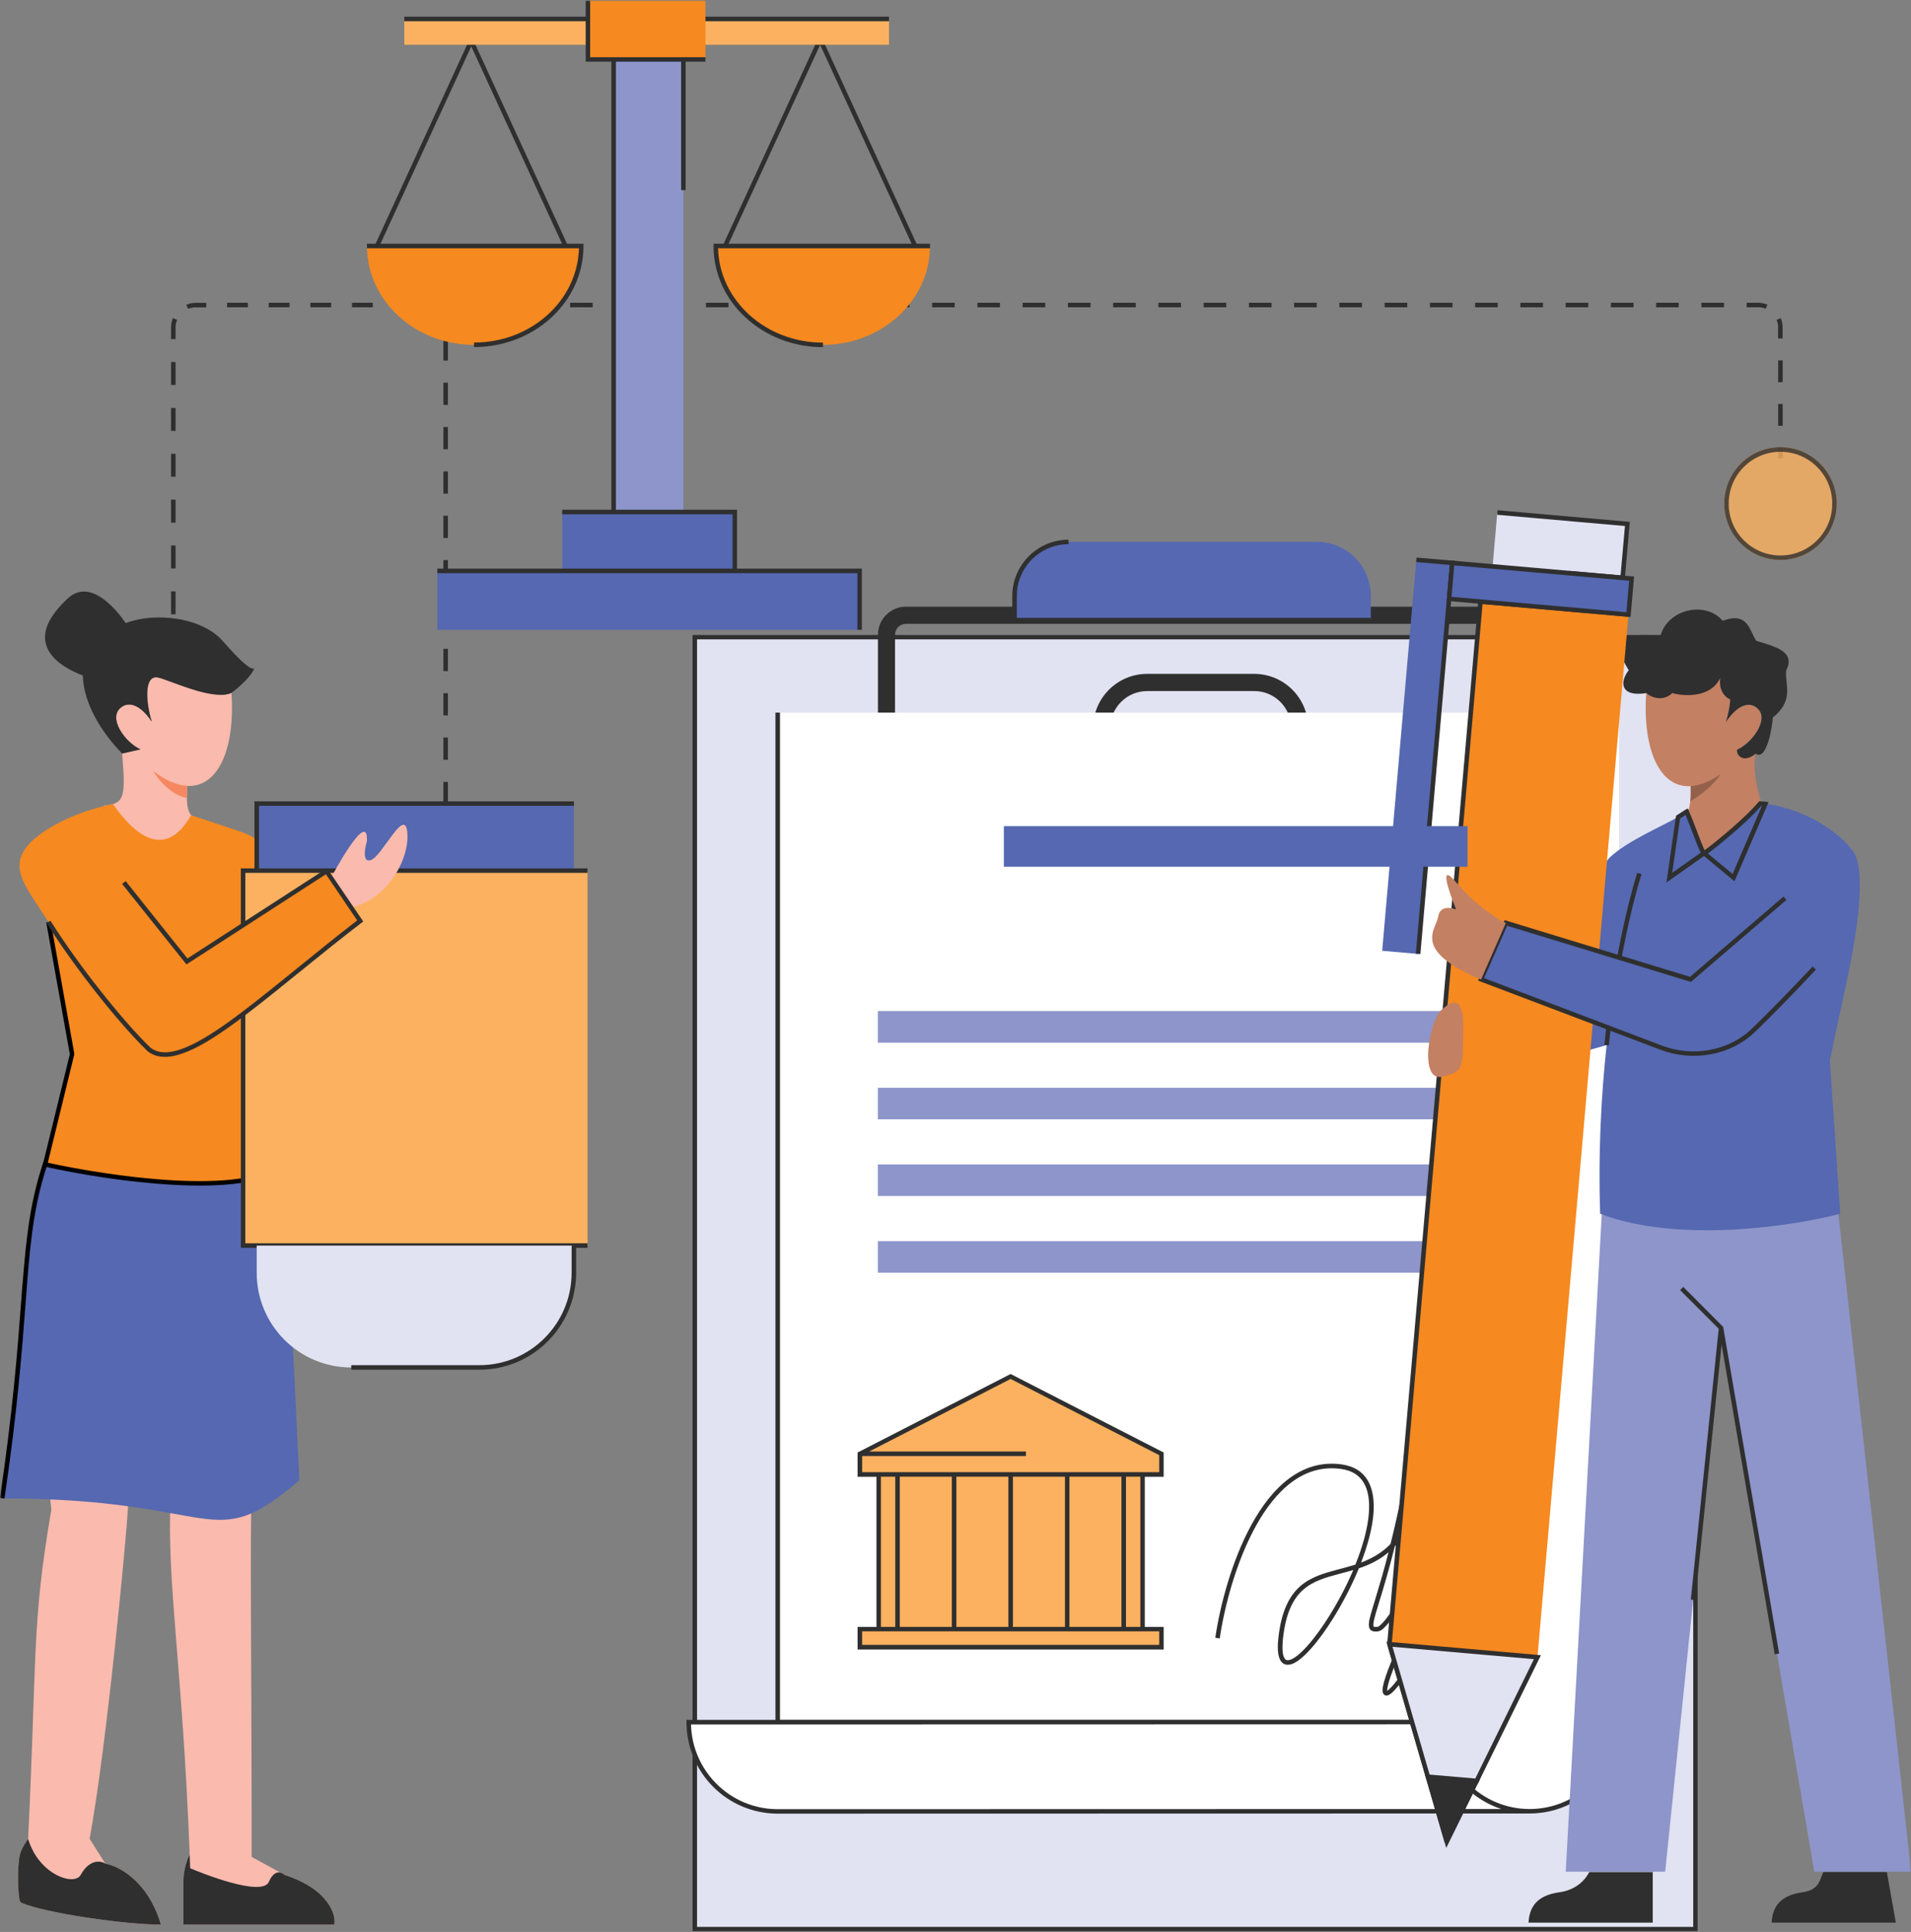 <svg width="464" height="469" viewBox="0 0 464 469" fill="none" xmlns="http://www.w3.org/2000/svg">
<rect x="0" y="0" width="464" height="469" fill="#808080" stroke="none"/>
<g clip-path="url(#clip0_154_746)">
<mask id="mask0_154_746" style="mask-type:luminance" maskUnits="userSpaceOnUse" x="0" y="0" width="464" height="469">
<path d="M464 0H0V469H464V0Z" fill="white"/>
</mask>
<g mask="url(#mask0_154_746)">
<path fill-rule="evenodd" clip-rule="evenodd" d="M42.626 243.76V246.546H41.524V243.76H42.626ZM107.656 235.602V232.917H108.757V235.602H107.656ZM42.626 232.636V238.208H41.524V232.636H42.626ZM107.656 227.525V222.134H108.757V227.525H107.656ZM42.626 221.492V227.064H41.524V221.492H42.626ZM107.656 216.742V211.351H108.757V216.742H107.656ZM42.626 210.369V215.941H41.524V210.369H42.626ZM107.656 205.979V200.588H108.757V205.979H107.656ZM42.626 199.225V204.797H41.524V199.225H42.626ZM107.656 195.216V189.825H108.757V195.216H107.656ZM42.626 188.101V193.673H41.524V188.101H42.626ZM107.656 184.433V179.042H108.757V184.433H107.656ZM42.626 176.957V182.529H41.524V176.957H42.626ZM107.656 173.67V168.279H108.757V173.67H107.656ZM42.626 165.834V171.406H41.524V165.834H42.626ZM107.656 162.907V157.516H108.757V162.907H107.656ZM42.626 154.69V160.262H41.524V154.69H42.626ZM107.656 152.145V146.753H108.757V152.145H107.656ZM42.626 143.566V149.138H41.524V143.566H42.626ZM107.656 141.362V135.97H108.757V141.362H107.656ZM42.626 132.422V137.994H41.524V132.422H42.626ZM107.656 130.599V125.207H108.757V130.599H107.656ZM42.626 121.299V126.871H41.524V121.299H42.626ZM107.656 119.836V114.444H108.757V119.836H107.656ZM42.626 110.155V115.727H41.524V110.155H42.626ZM431.745 111.297V108.652H432.846V111.297H431.745ZM107.656 109.053V103.661H108.757V109.053H107.656ZM42.626 99.031V104.603H41.524V99.031H42.626ZM431.745 103.361V98.069H432.846V103.361H431.745ZM107.656 98.29V92.898H108.757V98.29H107.656ZM42.626 87.888V93.459H41.524V87.888H42.626ZM431.745 92.778V87.487H432.846V92.778H431.745ZM107.656 87.527V82.135H108.757V87.527H107.656ZM431.745 79.53C431.745 78.868 431.605 78.227 431.364 77.646L432.366 77.225C432.666 77.926 432.826 78.708 432.826 79.53V82.175H431.725V79.53H431.745ZM43.006 77.646C42.766 78.227 42.626 78.868 42.626 79.53V82.316H41.524V79.53C41.524 78.708 41.685 77.926 41.985 77.225L42.986 77.646H43.006ZM426.84 74.599H424.097V73.497H426.84C427.66 73.497 428.421 73.657 429.142 73.958L428.722 74.96C428.141 74.719 427.5 74.579 426.84 74.579V74.599ZM418.591 74.599H413.105V73.497H418.591V74.599ZM407.599 74.599H402.113V73.497H407.599V74.599ZM396.627 74.599H391.141V73.497H396.627V74.599ZM385.635 74.599H380.149V73.497H385.635V74.599ZM374.643 74.599H369.157V73.497H374.643V74.599ZM363.652 74.599H358.166V73.497H363.652V74.599ZM352.68 74.599H347.194V73.497H352.68V74.599ZM341.688 74.599H336.202V73.497H341.688V74.599ZM330.696 74.599H325.21V73.497H330.696V74.599ZM319.704 74.599H314.218V73.497H319.704V74.599ZM308.732 74.599H303.246V73.497H308.732V74.599ZM297.741 74.599H292.255V73.497H297.741V74.599ZM286.749 74.599H281.263V73.497H286.749V74.599ZM275.757 74.599H270.271V73.497H275.757V74.599ZM264.785 74.599H259.299V73.497H264.785V74.599ZM253.793 74.599H248.307V73.497H253.793V74.599ZM242.801 74.599H237.315V73.497H242.801V74.599ZM231.809 74.599H226.324V73.497H231.809V74.599ZM220.838 74.599H215.352V73.497H220.838V74.599ZM209.846 74.599H204.36V73.497H209.846V74.599ZM198.854 74.599H193.368V73.497H198.854V74.599ZM187.862 74.599H182.376V73.497H187.862V74.599ZM176.89 74.599H171.404V73.497H176.89V74.599ZM165.898 74.599H160.413V73.497H165.898V74.599ZM154.907 74.599H149.421V73.497H154.907V74.599ZM143.915 74.599H138.429V73.497H143.915V74.599ZM132.923 74.599H127.437V73.497H132.923V74.599ZM121.951 74.599H116.465V73.497H121.951V74.599ZM107.656 74.599H105.674V73.497H110.939V74.599H108.737V76.744H107.636V74.599H107.656ZM100.628 74.599H95.583V73.497H100.628V74.599ZM90.517 74.599H85.472V73.497H90.517V74.599ZM80.406 74.599H75.361V73.497H80.406V74.599ZM70.295 74.599H65.25V73.497H70.295V74.599ZM60.184 74.599H55.139V73.497H60.184V74.599ZM47.551 74.599C46.89 74.599 46.249 74.74 45.669 74.98L45.248 73.978C45.949 73.677 46.73 73.517 47.551 73.517H50.074V74.619H47.551V74.599Z" fill="#2F2F2F"/>
<path d="M178.412 124.305H136.507V138.596H178.412V124.305Z" fill="#5568B1"/>
<path fill-rule="evenodd" clip-rule="evenodd" d="M114.423 8.658L139.57 63.295L138.569 63.756L114.423 11.264L90.277 63.756L89.296 63.295L114.423 8.658Z" fill="#2F2F2F"/>
<path d="M89.096 59.707C89.096 72.976 100.749 83.719 115.104 83.719C129.46 83.719 141.112 72.976 141.112 59.707H89.076H89.096Z" fill="#F6891F"/>
<path fill-rule="evenodd" clip-rule="evenodd" d="M199.134 8.278L224.261 62.914L223.28 63.375L199.134 10.883L174.968 63.375L173.987 62.914L199.134 8.278Z" fill="#2F2F2F"/>
<path d="M173.788 59.707C173.788 72.956 185.44 83.719 199.796 83.719C214.151 83.719 225.804 72.976 225.804 59.707H173.768H173.788Z" fill="#F6891F"/>
<path fill-rule="evenodd" clip-rule="evenodd" d="M173.246 59.166H225.823V60.269H174.348C174.668 72.936 185.9 83.177 199.815 83.177V84.28C185.199 84.28 173.246 73.337 173.246 59.727V59.186V59.166ZM140.571 60.269H89.096V59.166H141.672V59.707C141.672 73.316 129.74 84.26 115.104 84.26V83.157C129.019 83.157 140.251 72.916 140.571 60.249V60.269Z" fill="#2F2F2F"/>
<path d="M145.417 4.61H98.166V10.863H145.417V4.61Z" fill="#FBB15F"/>
<path d="M215.852 4.61H168.602V10.863H215.852V4.61Z" fill="#FBB15F"/>
<path fill-rule="evenodd" clip-rule="evenodd" d="M168.061 4.049H215.853V5.151H169.143V10.863H168.041V4.069L168.061 4.049ZM144.876 5.151H98.166V4.049H145.958V10.843H144.856V5.131L144.876 5.151Z" fill="#2F2F2F"/>
<path d="M165.939 7.276H149.001V124.285H165.939V7.276Z" fill="#8D95CA"/>
<path fill-rule="evenodd" clip-rule="evenodd" d="M148.44 6.734H166.48V46.158H165.379V7.837H149.542V124.305H148.44V6.734Z" fill="#2F2F2F"/>
<path fill-rule="evenodd" clip-rule="evenodd" d="M177.871 124.846V138.596H178.953V123.744H136.507V124.846H177.871Z" fill="#2F2F2F"/>
<path d="M208.725 138.596H106.194V152.886H208.725V138.596Z" fill="#5568B1"/>
<path fill-rule="evenodd" clip-rule="evenodd" d="M208.184 139.137V152.886H209.265V138.034H106.194V139.137H208.184Z" fill="#2F2F2F"/>
<path d="M171.285 0.14H142.754V14.431H171.285V0.14Z" fill="#F6891F"/>
<path fill-rule="evenodd" clip-rule="evenodd" d="M143.294 13.89V0.14H142.213V14.972H171.284V13.89H143.294Z" fill="#2F2F2F"/>
<path d="M412.205 154.109H168.142V468.86H412.205V154.109Z" fill="#E1E2F2"/>
<path fill-rule="evenodd" clip-rule="evenodd" d="M168.142 154.109V468.86H412.205V154.109H168.142ZM411.123 155.211H169.243V467.777H411.123V155.211Z" fill="#2F2F2F"/>
<path fill-rule="evenodd" clip-rule="evenodd" d="M219.977 151.443C218.496 151.443 217.314 152.646 217.314 154.109V177.859C217.314 179.343 218.516 180.525 219.977 180.525H261.662C263.744 180.525 265.406 178.841 265.406 176.757C265.406 169.482 271.293 163.589 278.54 163.589H304.508C311.776 163.589 317.642 169.482 317.642 176.757C317.642 178.841 319.324 180.525 321.387 180.525H359.748C361.229 180.525 362.411 179.322 362.411 177.859V154.109C362.411 152.626 361.209 151.443 359.748 151.443H219.937H219.977ZM213.17 154.109C213.17 150.341 216.213 147.274 219.977 147.274H359.788C363.552 147.274 366.595 150.341 366.595 154.109V177.859C366.595 181.627 363.552 184.694 359.788 184.694H321.427C317.062 184.694 313.518 181.146 313.518 176.777C313.518 171.806 309.494 167.758 304.528 167.758H278.56C273.595 167.758 269.571 171.786 269.571 176.777C269.571 181.146 266.027 184.694 261.662 184.694H219.977C216.213 184.694 213.17 181.647 213.17 177.859V154.109Z" fill="#2F2F2F"/>
<path d="M246.346 144.689C246.346 137.433 252.212 131.541 259.46 131.541H319.725C326.973 131.541 332.839 137.433 332.839 144.689V150.541H246.346V144.689Z" fill="#5568B1"/>
<path fill-rule="evenodd" clip-rule="evenodd" d="M259.46 132.102C252.512 132.102 246.886 137.734 246.886 144.689V150H332.819V151.102H245.785V144.709C245.785 137.153 251.912 131.02 259.44 131.02V132.122L259.46 132.102Z" fill="#2F2F2F"/>
<path d="M188.843 172.989H393.123L393.023 418.031C393.023 429.997 383.353 439.698 371.4 439.698L188.843 439.738C176.91 439.738 167.22 430.037 167.22 418.072H188.843V172.989Z" fill="white"/>
<path d="M371.64 245.443H213.149V253.12H371.64V245.443Z" fill="#8D95CA"/>
<path d="M371.64 264.063H213.149V271.719H371.64V264.063Z" fill="#8D95CA"/>
<path d="M371.64 282.683H213.149V290.339H371.64V282.683Z" fill="#8D95CA"/>
<path d="M371.64 301.302H213.149V308.959H371.64V301.302Z" fill="#8D95CA"/>
<path fill-rule="evenodd" clip-rule="evenodd" d="M353.241 378.808C348.456 384.52 342.95 393.78 338.805 403.921C337.724 406.587 337.123 408.411 336.903 409.553C336.823 409.994 336.803 410.295 336.803 410.475C336.903 410.415 337.043 410.315 337.224 410.155C337.544 409.874 337.944 409.473 338.385 408.932C339.286 407.87 340.387 406.326 341.588 404.442C345.532 398.269 350.498 388.428 353.241 378.808ZM328.594 381.133C327.593 381.433 326.592 381.694 325.611 381.954C325.491 381.995 325.371 382.015 325.251 382.055C321.847 382.957 318.784 383.818 316.381 385.963C313.999 388.088 312.197 391.535 311.516 397.748C311.356 399.291 311.356 400.474 311.476 401.316C311.616 402.178 311.876 402.619 312.116 402.839C312.337 403.019 312.657 403.1 313.158 402.959C313.678 402.819 314.319 402.438 315.06 401.857C318.063 399.472 322.147 393.86 325.631 387.306C326.692 385.322 327.673 383.237 328.574 381.153L328.594 381.133ZM339.226 373.015C340.827 366.321 342.609 357.743 344.311 346.84C345.132 341.568 345.873 337.54 346.554 334.533C347.214 331.527 347.795 329.603 348.275 328.561C348.396 328.3 348.496 328.12 348.596 327.979C348.656 328.16 348.736 328.42 348.796 328.781C348.876 329.322 348.936 330.004 348.976 330.845C349.236 337.56 347.615 352.672 343.27 365.219C342.129 368.526 340.747 371.071 339.246 373.055L339.226 373.015ZM350.057 330.785C350.338 337.64 348.676 352.892 344.291 365.559C342.75 369.989 340.827 373.116 338.665 375.4C337.404 380.471 336.242 384.36 335.362 387.306C335.201 387.807 335.061 388.268 334.921 388.729C334.581 389.851 334.3 390.793 334.06 391.595C333.74 392.717 333.54 393.539 333.479 394.1C333.419 394.702 333.52 394.842 333.56 394.882C333.62 394.922 333.8 395.022 334.421 394.942C334.561 394.942 334.821 394.822 335.201 394.461C335.582 394.14 336.022 393.659 336.503 393.038C337.484 391.815 338.625 390.112 339.866 388.128C341.448 385.582 343.17 382.596 344.872 379.67C345.813 378.026 346.754 376.403 347.675 374.879C348.936 372.735 350.137 370.771 351.199 369.207C352.24 367.664 353.201 366.441 353.982 365.86C354.342 365.58 354.843 365.319 355.363 365.499C355.884 365.68 356.104 366.241 356.204 366.742C356.404 367.804 356.284 369.708 355.804 372.574C355.663 373.356 355.523 374.158 355.343 374.96C355.824 374.499 356.284 374.098 356.745 373.737C357.866 372.855 358.947 372.234 359.928 371.993C360.929 371.733 361.89 371.873 362.631 372.554C363.352 373.196 363.792 374.278 363.992 375.701L362.911 375.861C362.711 374.539 362.331 373.777 361.89 373.356C361.49 372.975 360.929 372.855 360.188 373.035C359.427 373.216 358.486 373.737 357.405 374.579C356.604 375.2 355.764 376.002 354.863 376.964C352.26 387.366 346.794 398.329 342.509 405.004C341.288 406.908 340.167 408.491 339.226 409.613C338.745 410.175 338.325 410.636 337.944 410.956C337.584 411.257 337.183 411.538 336.803 411.598C336.583 411.638 336.323 411.598 336.102 411.417C335.902 411.257 335.802 411.036 335.742 410.836C335.642 410.455 335.682 409.914 335.802 409.313C336.042 408.07 336.683 406.146 337.764 403.48C342.149 392.757 348.055 382.997 353.101 377.244C353.341 376.964 353.601 376.683 353.841 376.423C354.182 375.06 354.462 373.717 354.682 372.394C355.163 369.508 355.263 367.804 355.083 366.942C355.043 366.682 354.983 366.582 354.943 366.542C354.903 366.542 354.802 366.582 354.602 366.742C354.002 367.203 353.141 368.265 352.08 369.829C351.038 371.372 349.857 373.316 348.596 375.441C347.695 376.964 346.774 378.567 345.813 380.211C344.111 383.157 342.369 386.163 340.767 388.729C339.526 390.713 338.365 392.477 337.344 393.76C336.823 394.401 336.343 394.922 335.902 395.323C335.462 395.704 335.001 396.004 334.521 396.044C333.9 396.105 333.259 396.105 332.819 395.704C332.358 395.283 332.318 394.641 332.378 394C332.438 393.319 332.659 392.437 332.999 391.294C333.239 390.473 333.52 389.511 333.86 388.408C334 387.967 334.14 387.506 334.28 387.005C335.061 384.42 336.062 381.073 337.143 376.823C336.643 377.244 336.142 377.625 335.622 377.986C333.78 379.249 331.858 380.09 329.936 380.732C328.955 383.137 327.813 385.542 326.592 387.827C323.108 394.421 318.924 400.173 315.74 402.719C314.94 403.36 314.179 403.821 313.458 404.021C312.737 404.222 311.996 404.182 311.416 403.701C310.855 403.24 310.535 402.478 310.375 401.496C310.214 400.514 310.214 399.231 310.395 397.628C311.095 391.254 312.977 387.506 315.62 385.141C318.243 382.796 321.567 381.894 324.93 380.992C325.03 380.972 325.13 380.932 325.251 380.912C326.532 380.571 327.813 380.231 329.095 379.83C330.837 375.501 332.058 371.191 332.358 367.443C332.599 364.477 332.258 361.952 331.197 360.088C330.156 358.244 328.394 356.981 325.591 356.6C316.541 355.338 309.754 361.711 304.889 370.53C300.043 379.309 297.24 390.312 296.159 397.748L295.078 397.588C296.179 390.072 299.002 378.928 303.948 369.989C308.873 361.07 316.001 354.135 325.771 355.498C328.855 355.939 330.937 357.362 332.178 359.527C333.379 361.671 333.72 364.437 333.479 367.504C333.179 371.111 332.058 375.22 330.476 379.329C332.018 378.748 333.54 378.026 335.001 377.024C335.902 376.403 336.783 375.681 337.624 374.819C339.366 367.864 341.328 358.685 343.19 346.639C344.011 341.368 344.772 337.299 345.432 334.273C346.113 331.266 346.694 329.242 347.214 328.08C347.354 327.779 347.475 327.538 347.615 327.338C347.735 327.138 347.895 326.957 348.075 326.837C348.275 326.697 348.536 326.616 348.836 326.717C349.096 326.797 349.277 326.997 349.377 327.158C349.577 327.498 349.717 327.999 349.817 328.561C349.917 329.162 349.977 329.883 350.017 330.745L350.057 330.785Z" fill="#2F2F2F"/>
<path fill-rule="evenodd" clip-rule="evenodd" d="M364.533 439.157C355.824 436.31 349.497 428.213 349.256 418.593L167.781 418.633C168.061 430.037 177.391 439.197 188.844 439.197L364.513 439.157H364.533ZM188.303 417.51H166.68V418.072C166.68 430.338 176.61 440.279 188.844 440.279L371.4 440.239C383.633 440.239 393.564 430.298 393.564 418.031H392.463C392.463 429.696 383.033 439.157 371.4 439.157C359.768 439.157 350.338 429.696 350.338 418.031V417.49H189.384V172.989H188.283V417.51H188.303Z" fill="#2F2F2F"/>
<path d="M426.279 182.99C425.358 186.778 426.98 193.052 427.961 195.838C425.178 199.566 419.532 209.888 415.107 209.807C413.025 209.767 409.321 204.175 408.781 199.465C410.963 195.637 410.422 192.491 410.502 190.847C402.934 191.308 398.79 181.868 399.711 168.259C404.276 170.363 415.328 164.852 417.69 164.511C421.014 164.03 420.473 170.724 419.052 175.294C420.313 173.25 423.537 169.642 426.4 171.706C429.983 174.272 425.378 180.445 421.795 181.968L426.259 182.99H426.279Z" fill="#C38063"/>
<path d="M417.73 187.961C415.067 189.805 412.664 190.707 410.522 190.847C410.482 191.709 410.602 192.972 410.422 194.535C414.787 191.909 417.109 189.063 417.73 187.961Z" fill="#93614B"/>
<path d="M395.466 162.707C393.283 165.453 393.283 169.281 399.73 168.259C400.811 169.201 403.615 170.504 406.057 168.259C408.98 169.06 415.407 169.461 417.71 164.511C417.449 165.794 417.57 168.62 420.132 169.822C419.992 171.626 419.592 173.59 419.071 175.294C420.333 173.229 423.556 169.642 426.419 171.706C430.003 174.272 425.398 180.445 421.814 181.968C421.414 182.67 422.795 185.696 426.279 182.99C429.062 184.774 430.323 176.236 430.443 174.191C435.909 169.802 433.186 165.974 433.727 162.687C435.909 158.298 431.404 157.035 426.439 155.572C424.637 152.866 424.437 148.457 418.27 150.701C414.066 145.731 404.776 147.915 403.134 154.489C395.486 153.387 390.56 155.031 395.486 162.707H395.466Z" fill="#2F2F2F"/>
<path d="M371.14 466.735C371.34 463.027 373.042 460.141 378.668 459.359C382.792 458.798 385.015 456.213 385.876 454.449H401.292V466.735H371.14Z" fill="#2F2F2F"/>
<path d="M430.163 466.735C430.363 463.027 432.065 460.141 437.691 459.359C441.816 458.798 441.836 456.213 442.717 454.449H458.133L460.316 466.735H430.163Z" fill="#2F2F2F"/>
<path d="M380.17 454.369L389.22 289.136C394.846 291.562 429.944 291.161 446.041 291.662L464.02 454.369H440.515L417.891 322.387L404.316 454.369H380.19H380.17Z" fill="#8D95CA"/>
<path fill-rule="evenodd" clip-rule="evenodd" d="M408.7 312.406L407.939 313.188L417.31 322.568L410.542 388.308L411.623 388.428L418.01 326.396L430.904 401.596L431.985 401.416L418.391 322.107L408.7 312.406Z" fill="#2F2F2F"/>
<path d="M446.821 294.668L444.299 257.389L447.522 242.277C448.824 236.224 454.35 212.413 449.825 206.5C445.06 200.307 435.99 195.958 428.582 195.156C428.161 195.116 427.761 195.076 427.36 195.056C423.576 199.586 414.106 207.102 413.706 207.102C413.305 207.102 411.103 200.688 409.521 197C408.881 197.341 408.36 197.782 407.419 198.343C403.655 200.528 395.186 204.135 391.021 208.004C387.638 211.13 384.755 223.537 376.566 239.952L354.702 246.526L357.986 261.858C374.023 258.11 383.793 255.545 390.1 253.701C388.759 266.047 388.038 279.977 388.519 294.648C407.419 301.904 435.289 297.675 446.841 294.648L446.821 294.668Z" fill="#5568B1"/>
<path fill-rule="evenodd" clip-rule="evenodd" d="M390.621 253.781C392.583 235.623 395.887 220.871 398.57 212.213L397.529 211.892C394.826 220.631 391.522 235.442 389.54 253.661L390.621 253.781ZM414.647 207.182L420.674 212.173L427.801 195.657C427.801 195.657 427.681 195.657 427.621 195.657C425.679 197.942 422.435 200.868 419.632 203.233C418.191 204.456 416.829 205.538 415.828 206.32C415.368 206.681 414.967 206.981 414.667 207.202L414.647 207.182ZM412.945 207.002L406.018 211.892L407.92 198.704C408.3 198.483 408.601 198.263 408.881 198.082C409.021 197.982 409.141 197.902 409.261 197.822C409.802 199.125 410.403 200.688 410.963 202.171C411.163 202.692 411.344 203.193 411.544 203.654C411.944 204.677 412.305 205.619 412.605 206.28C412.725 206.561 412.845 206.801 412.945 206.981V207.002ZM427.141 194.515L426.96 194.715C425.098 196.94 421.815 199.926 418.932 202.372C417.49 203.594 416.149 204.657 415.168 205.438C414.667 205.819 414.267 206.12 413.966 206.34C413.946 206.36 413.906 206.38 413.886 206.4C413.806 206.26 413.726 206.059 413.626 205.839C413.346 205.198 412.985 204.296 412.585 203.254C412.405 202.793 412.204 202.291 412.024 201.77C411.364 200.067 410.663 198.223 410.042 196.8L409.802 196.259L409.281 196.539C408.941 196.72 408.621 196.94 408.3 197.161C407.98 197.381 407.62 197.622 407.179 197.882L406.959 198.022L404.616 214.237L413.726 207.803L421.134 213.936L429.423 194.695L428.682 194.615C428.242 194.575 427.841 194.535 427.441 194.515H427.161H427.141Z" fill="#2F2F2F"/>
<path d="M359.467 146.052L395.406 149.198L373.302 402.298L358.546 432.342L351.278 447.093L346.693 431.3L337.363 399.151L359.467 146.052Z" fill="#F6891F"/>
<path fill-rule="evenodd" clip-rule="evenodd" d="M358.967 145.45L395.446 148.657L395.346 149.739L359.968 146.633L337.924 399.091L351.819 446.933L350.758 447.254L336.803 399.211L358.967 145.45Z" fill="#2F2F2F"/>
<path d="M351.278 447.093L346.693 431.3L358.546 432.342L351.278 447.093Z" fill="#2F2F2F"/>
<path fill-rule="evenodd" clip-rule="evenodd" d="M347.455 431.921L351.419 445.59L357.706 432.823L347.455 431.921ZM345.953 430.678L359.388 431.861L351.159 448.597L345.953 430.678Z" fill="#2F2F2F"/>
<path d="M355.343 400.735L373.302 402.298L358.526 432.342L346.693 431.3L337.363 399.151L355.343 400.735Z" fill="#E1E2F2"/>
<path fill-rule="evenodd" clip-rule="evenodd" d="M338.105 399.772L347.114 430.799L358.206 431.761L372.442 402.779L338.105 399.772ZM336.623 398.53L374.143 401.817L358.867 432.903L346.293 431.801L336.643 398.53H336.623Z" fill="#2F2F2F"/>
<path d="M363.551 124.425L395.125 127.191L393.984 140.279L380.95 139.137L362.41 137.513L363.551 124.425Z" fill="#E1E2F2"/>
<path fill-rule="evenodd" clip-rule="evenodd" d="M380.91 139.678L394.485 140.881L395.726 126.69L363.592 123.864L363.512 124.967L394.545 127.692L393.484 139.678L381.011 138.596L380.91 139.678Z" fill="#2F2F2F"/>
<path d="M344.311 231.574L335.602 230.812L343.89 135.89L347.574 136.211L352.6 136.652L344.311 231.574Z" fill="#5568B1"/>
<path fill-rule="evenodd" clip-rule="evenodd" d="M353.201 136.15L343.951 135.349L343.851 136.431L352.019 137.152L343.771 231.514L344.872 231.614L353.201 136.15Z" fill="#2F2F2F"/>
<path d="M410.442 237.787L433.387 218.065L440.495 235.041C434.068 241.896 429.323 246.666 425.799 250.073C419.932 255.765 410.983 257.269 403.355 254.382L359.607 237.787L365.614 224.098L410.422 237.787H410.442Z" fill="#5568B1"/>
<path fill-rule="evenodd" clip-rule="evenodd" d="M410.322 237.166L433.047 217.644L433.747 218.466L410.562 238.368L365.934 224.739L360.348 237.446L403.555 253.841C411.003 256.667 419.732 255.184 425.438 249.652C428.962 246.245 433.687 241.475 440.114 234.64L440.915 235.382C434.468 242.236 429.743 247.027 426.199 250.434C420.153 256.286 410.983 257.81 403.174 254.843L358.887 238.048L365.334 223.376L410.322 237.126V237.166Z" fill="#2F2F2F"/>
<path d="M359.607 237.787L365.614 224.098C363.431 222.996 357.965 219.488 353.581 214.237C349.216 208.986 351.759 216.422 353.581 220.811C352.299 220.27 349.636 219.829 349.216 222.454C348.675 225.741 342.649 230.672 359.607 237.787Z" fill="#C38063"/>
<path d="M355.243 248.73C355.243 241.615 352.32 243.078 350.317 244.902C347.034 247.087 344.311 262.981 350.317 261.337C355.243 259.994 355.243 260.235 355.243 248.75V248.73Z" fill="#C38063"/>
<path d="M351.839 145.37L395.406 149.198L396.167 140.48L378.187 138.896L352.6 136.651L351.839 145.37Z" fill="#5568B1"/>
<path fill-rule="evenodd" clip-rule="evenodd" d="M353.101 137.253L352.44 144.889L394.906 148.617L395.567 140.981L353.101 137.253ZM352.12 136.05L396.768 139.958L395.907 149.779L351.259 145.871L352.12 136.05Z" fill="#2F2F2F"/>
<path opacity="0.8" d="M432.306 135.93C439.847 135.93 445.961 129.801 445.961 122.241C445.961 114.68 439.847 108.552 432.306 108.552C424.765 108.552 418.651 114.68 418.651 122.241C418.651 129.801 424.765 135.93 432.306 135.93Z" fill="#FBB15F"/>
<path opacity="0.8" fill-rule="evenodd" clip-rule="evenodd" d="M432.306 135.93C439.854 135.93 445.961 129.797 445.961 122.241C445.961 114.685 439.834 108.552 432.306 108.552C424.778 108.552 418.651 114.685 418.651 122.241C418.651 129.797 424.778 135.93 432.306 135.93ZM432.306 134.848C439.254 134.848 444.88 129.216 444.88 122.261C444.88 115.306 439.254 109.674 432.306 109.674C425.359 109.674 419.733 115.306 419.733 122.261C419.733 129.216 425.359 134.848 432.306 134.848Z" fill="#2F2F2F"/>
<path fill-rule="evenodd" clip-rule="evenodd" d="M42.085 275.027C49.633 275.027 55.74 268.893 55.74 261.337C55.74 253.781 49.614 247.648 42.085 247.648C34.557 247.648 28.431 253.781 28.431 261.337C28.431 268.893 34.557 275.027 42.085 275.027ZM42.085 273.924C49.033 273.924 54.659 268.292 54.659 261.337C54.659 254.383 49.033 248.751 42.085 248.751C35.138 248.751 29.512 254.383 29.512 261.337C29.512 268.292 35.138 273.924 42.085 273.924Z" fill="#2F2F2F"/>
<path fill-rule="evenodd" clip-rule="evenodd" d="M107.656 264.063C115.204 264.063 121.31 257.93 121.31 250.374C121.31 242.818 115.184 236.685 107.656 236.685C100.128 236.685 94.001 242.818 94.001 250.374C94.001 257.93 100.128 264.063 107.656 264.063ZM107.656 262.981C114.603 262.981 120.229 257.349 120.229 250.394C120.229 243.439 114.603 237.807 107.656 237.807C100.708 237.807 95.082 243.439 95.082 250.394C95.082 257.349 100.708 262.981 107.656 262.981Z" fill="#2F2F2F"/>
<path d="M7.549 323.209L12.474 366.461C7.669 394.381 9.01 401.516 6.828 446.412C6.828 446.412 5.266 448.496 4.826 450.24C4.405 451.904 4.125 457.375 4.725 461.203C4.786 461.544 4.986 461.825 5.306 461.965C10.952 464.39 30.233 467.216 39.062 467.216C35.999 456.694 28.811 452.986 25.588 452.425L21.764 446.392C25.948 423.583 30.613 373.897 31.054 366.441C31.494 358.985 29.592 339.063 28.872 329.763L36.52 334.152L41.445 363.715C40.384 383.498 44.348 404.863 46.05 450.24C45.55 451.162 44.528 453.747 44.528 456.814V467.216H81.148C81.688 465.212 80.047 458.678 69.115 455.171C68.855 454.91 68.474 454.669 68.034 454.569L61.106 450.781C61.106 405.885 60.666 371.171 61.106 363.715C61.547 356.26 57.462 323.75 56.742 314.43L7.549 323.189V323.209Z" fill="#FABAAD"/>
<path d="M19.581 455.171C21.764 451.222 24.507 451.703 25.588 452.425C28.811 452.966 35.999 456.694 39.062 467.216C30.233 467.216 10.952 464.39 5.306 461.965C4.986 461.825 4.786 461.544 4.725 461.203C4.125 457.375 4.405 451.904 4.826 450.24C5.266 448.496 6.828 446.412 6.828 446.412C9.451 455.171 18.06 457.916 19.581 455.171Z" fill="#2F2F2F"/>
<path d="M65.291 456.814C66.612 453.747 68.394 454.449 69.115 455.171C80.047 458.678 81.688 465.212 81.148 467.216H44.528V456.814C44.528 453.747 45.549 451.162 46.05 450.24C46.09 451.322 46.13 452.425 46.17 453.527C48.713 454.629 63.669 460.642 65.291 456.814Z" fill="#2F2F2F"/>
<path d="M16.458 145.27C22.925 139.277 30.673 151.303 31.214 152.385L25.748 165.533C19.181 164.431 2.242 158.418 16.458 145.27Z" fill="#2F2F2F"/>
<path d="M49.734 199.445C43.828 222.154 29.232 201.089 25.148 195.617C30.073 195.076 30.613 193.974 29.652 182.93L34.117 181.908C30.533 180.365 25.908 174.212 29.512 171.646C32.375 169.602 35.599 173.189 36.86 175.234C35.459 170.664 34.898 163.97 38.221 164.451C40.584 164.792 51.636 170.303 56.201 168.199C57.122 181.788 52.977 191.228 45.409 190.787C45.369 195.096 44.829 198.924 49.734 199.465V199.445Z" fill="#FABAAD"/>
<path d="M37.16 187.139C40.224 189.484 42.986 190.627 45.409 190.767C45.409 191.789 45.369 192.771 45.369 193.693C41.445 193.032 38.261 189.043 37.16 187.139Z" fill="#F58861"/>
<path d="M56.201 168.199C51.636 170.303 40.584 164.791 38.221 164.451C34.898 163.97 35.438 170.664 36.86 175.234C35.598 173.189 32.395 169.582 29.512 171.646C25.928 174.212 30.533 180.385 34.117 181.908L29.652 182.93C26.969 180.164 24.907 177.378 23.405 174.693C22.024 172.227 21.103 169.862 20.602 167.698C19.161 161.484 21.063 156.835 25.167 156.193C25.548 154.77 26.509 153.568 27.89 152.626C33.997 148.397 48.152 148.837 54.118 155.652C58.864 161.043 61.046 162.767 61.767 162.226C60.886 164.411 57.702 167.116 56.201 168.199Z" fill="#2F2F2F"/>
<path d="M0.541 363.736C7.649 315.553 4.365 301.303 11.473 281.059C29.512 281.781 67.874 281.16 68.314 279.416C68.754 277.672 71.417 331.988 72.679 359.366C50.815 377.986 54.099 363.756 0.541 363.756V363.736Z" fill="#5568B1"/>
<path fill-rule="evenodd" clip-rule="evenodd" d="M5.466 311.865C6.427 299.739 7.388 291.061 10.952 280.859L11.993 281.22C8.469 291.281 7.508 299.839 6.547 311.945C6.427 313.408 6.327 314.911 6.207 316.475C5.326 327.939 4.225 342.57 1.081 363.796L0 363.635C3.123 342.45 4.245 327.859 5.106 316.395C5.226 314.831 5.346 313.328 5.446 311.865H5.466Z" fill="black"/>
<path d="M10.931 282.683L17.499 255.846L11.773 223.837C7.188 216.542 3.003 212.052 5.466 207.122C7.928 202.191 17.859 197.06 27.409 195.196C34.998 205.979 41.505 206.54 46.39 197.902C49.413 198.884 54.178 200.447 58.423 201.891C64.069 203.815 68.313 208.264 70.296 213.916L71.257 216.662L79.245 211.511L80.366 213.155C80.366 213.155 89.636 195.637 89.096 204.396C88.555 206.22 87.995 209.647 90.197 208.785C92.92 207.683 98.386 195.637 98.946 202.211C99.487 208.785 93.901 218.646 85.212 220.29L87.454 223.617C80.166 229.189 73.339 234.861 67.132 239.851L65.59 261.357L68.874 282.703C59.684 291.021 26.428 286.17 10.952 282.703L10.931 282.683Z" fill="#F6891F"/>
<path fill-rule="evenodd" clip-rule="evenodd" d="M16.939 255.846L11.232 223.938L12.314 223.737L18.06 255.866L11.613 282.262C19.361 283.965 31.214 285.95 42.306 286.551C47.992 286.852 53.458 286.791 58.063 286.13C62.688 285.469 66.352 284.226 68.514 282.262L69.255 283.084C66.832 285.268 62.888 286.551 58.223 287.212C53.518 287.874 47.972 287.954 42.266 287.633C30.834 287.032 18.601 284.948 10.852 283.204L10.312 283.084L16.979 255.825L16.939 255.846Z" fill="black"/>
<path d="M139.33 195.076H62.327V211.351H139.33V195.076Z" fill="#5568B1"/>
<path d="M142.654 211.351H59.023V302.365H142.654V211.351Z" fill="#FBB15F"/>
<path fill-rule="evenodd" clip-rule="evenodd" d="M58.483 210.81H142.654V211.892H59.565V301.824H142.654V302.926H58.483V210.81Z" fill="#2F2F2F"/>
<path d="M62.327 308.979C62.327 321.686 72.598 331.968 85.272 331.968H116.365C129.039 331.968 139.31 321.666 139.31 308.979V302.385H62.327V308.979Z" fill="#E1E2F2"/>
<path fill-rule="evenodd" clip-rule="evenodd" d="M139.891 302.365V308.959C139.891 321.967 129.359 332.509 116.386 332.509H85.292V331.407H116.386C128.759 331.407 138.79 321.365 138.79 308.959V302.365H139.891Z" fill="#2F2F2F"/>
<path d="M45.369 233.398L30.072 214.237L11.773 223.837C18.6 234.7 29.451 248.33 36.079 254.703C44.267 261.337 63.408 241.996 87.454 223.577L85.212 220.25L80.386 213.134L79.265 211.491L71.277 216.642L45.369 233.378V233.398Z" fill="#F6891F"/>
<path d="M89.076 204.376C89.617 195.617 80.347 213.135 80.347 213.135L85.172 220.25C93.841 218.606 99.447 208.745 98.907 202.171C98.366 195.597 92.9 207.643 90.157 208.745C87.975 209.627 88.516 206.2 89.056 204.356L89.076 204.376Z" fill="#FABAAD"/>
<path fill-rule="evenodd" clip-rule="evenodd" d="M79.405 210.75L88.195 223.697L87.774 224.018C82.429 228.107 77.323 232.255 72.518 236.144C71.937 236.625 71.337 237.106 70.756 237.567C65.45 241.856 60.545 245.804 56.12 248.971C51.696 252.138 47.751 254.543 44.348 255.725C40.944 256.928 37.981 256.948 35.718 255.104V255.064C29.051 248.65 18.159 234.981 11.332 224.098L12.253 223.517C19.04 234.34 29.872 247.909 36.459 254.262C38.281 255.725 40.784 255.826 44.027 254.683C47.271 253.541 51.135 251.216 55.54 248.069C59.924 244.922 64.81 240.994 70.115 236.705C70.696 236.244 71.277 235.763 71.877 235.282C76.562 231.494 81.528 227.445 86.733 223.437L79.125 212.233L45.269 234.119L29.652 214.578L30.513 213.896L45.509 232.676L79.425 210.75H79.405Z" fill="#2F2F2F"/>
<path fill-rule="evenodd" clip-rule="evenodd" d="M61.786 194.535H139.35V195.617H62.887V211.351H61.786V194.535Z" fill="#2F2F2F"/>
<path d="M245.384 334.153L282.004 352.933V357.943H277.439V395.483H282.004V399.873H208.765V395.483H213.35V357.943H208.765V352.933L245.384 334.153Z" fill="#FBB15F"/>
<path fill-rule="evenodd" clip-rule="evenodd" d="M209.326 396.024V399.311H281.464V396.024H209.326ZM209.326 353.474V357.382H281.464V353.253L245.385 334.754L211.028 352.371H249.109V353.474H209.306H209.326ZM273.395 358.484V394.942H276.879V358.484H273.395ZM259.66 358.484V394.942H272.294V358.484H259.66ZM245.945 358.484V394.942H258.579V358.484H245.945ZM232.21 358.484V394.942H244.844V358.484H232.21ZM218.476 358.484V394.942H231.109V358.484H218.476ZM213.891 358.484V394.942H217.374V358.484H213.891ZM245.385 333.551L282.545 352.612V358.504H277.96V394.962H282.545V400.434H208.225V394.962H212.81V358.504H208.225V352.612L245.385 333.551Z" fill="#2F2F2F"/>
<path d="M356.324 200.548H243.742V210.409H356.324V200.548Z" fill="#5568B1"/>
</g>
</g>
<defs>
<clipPath id="clip0_154_746">
<rect width="464" height="469" fill="white"/>
</clipPath>
</defs>
</svg>
